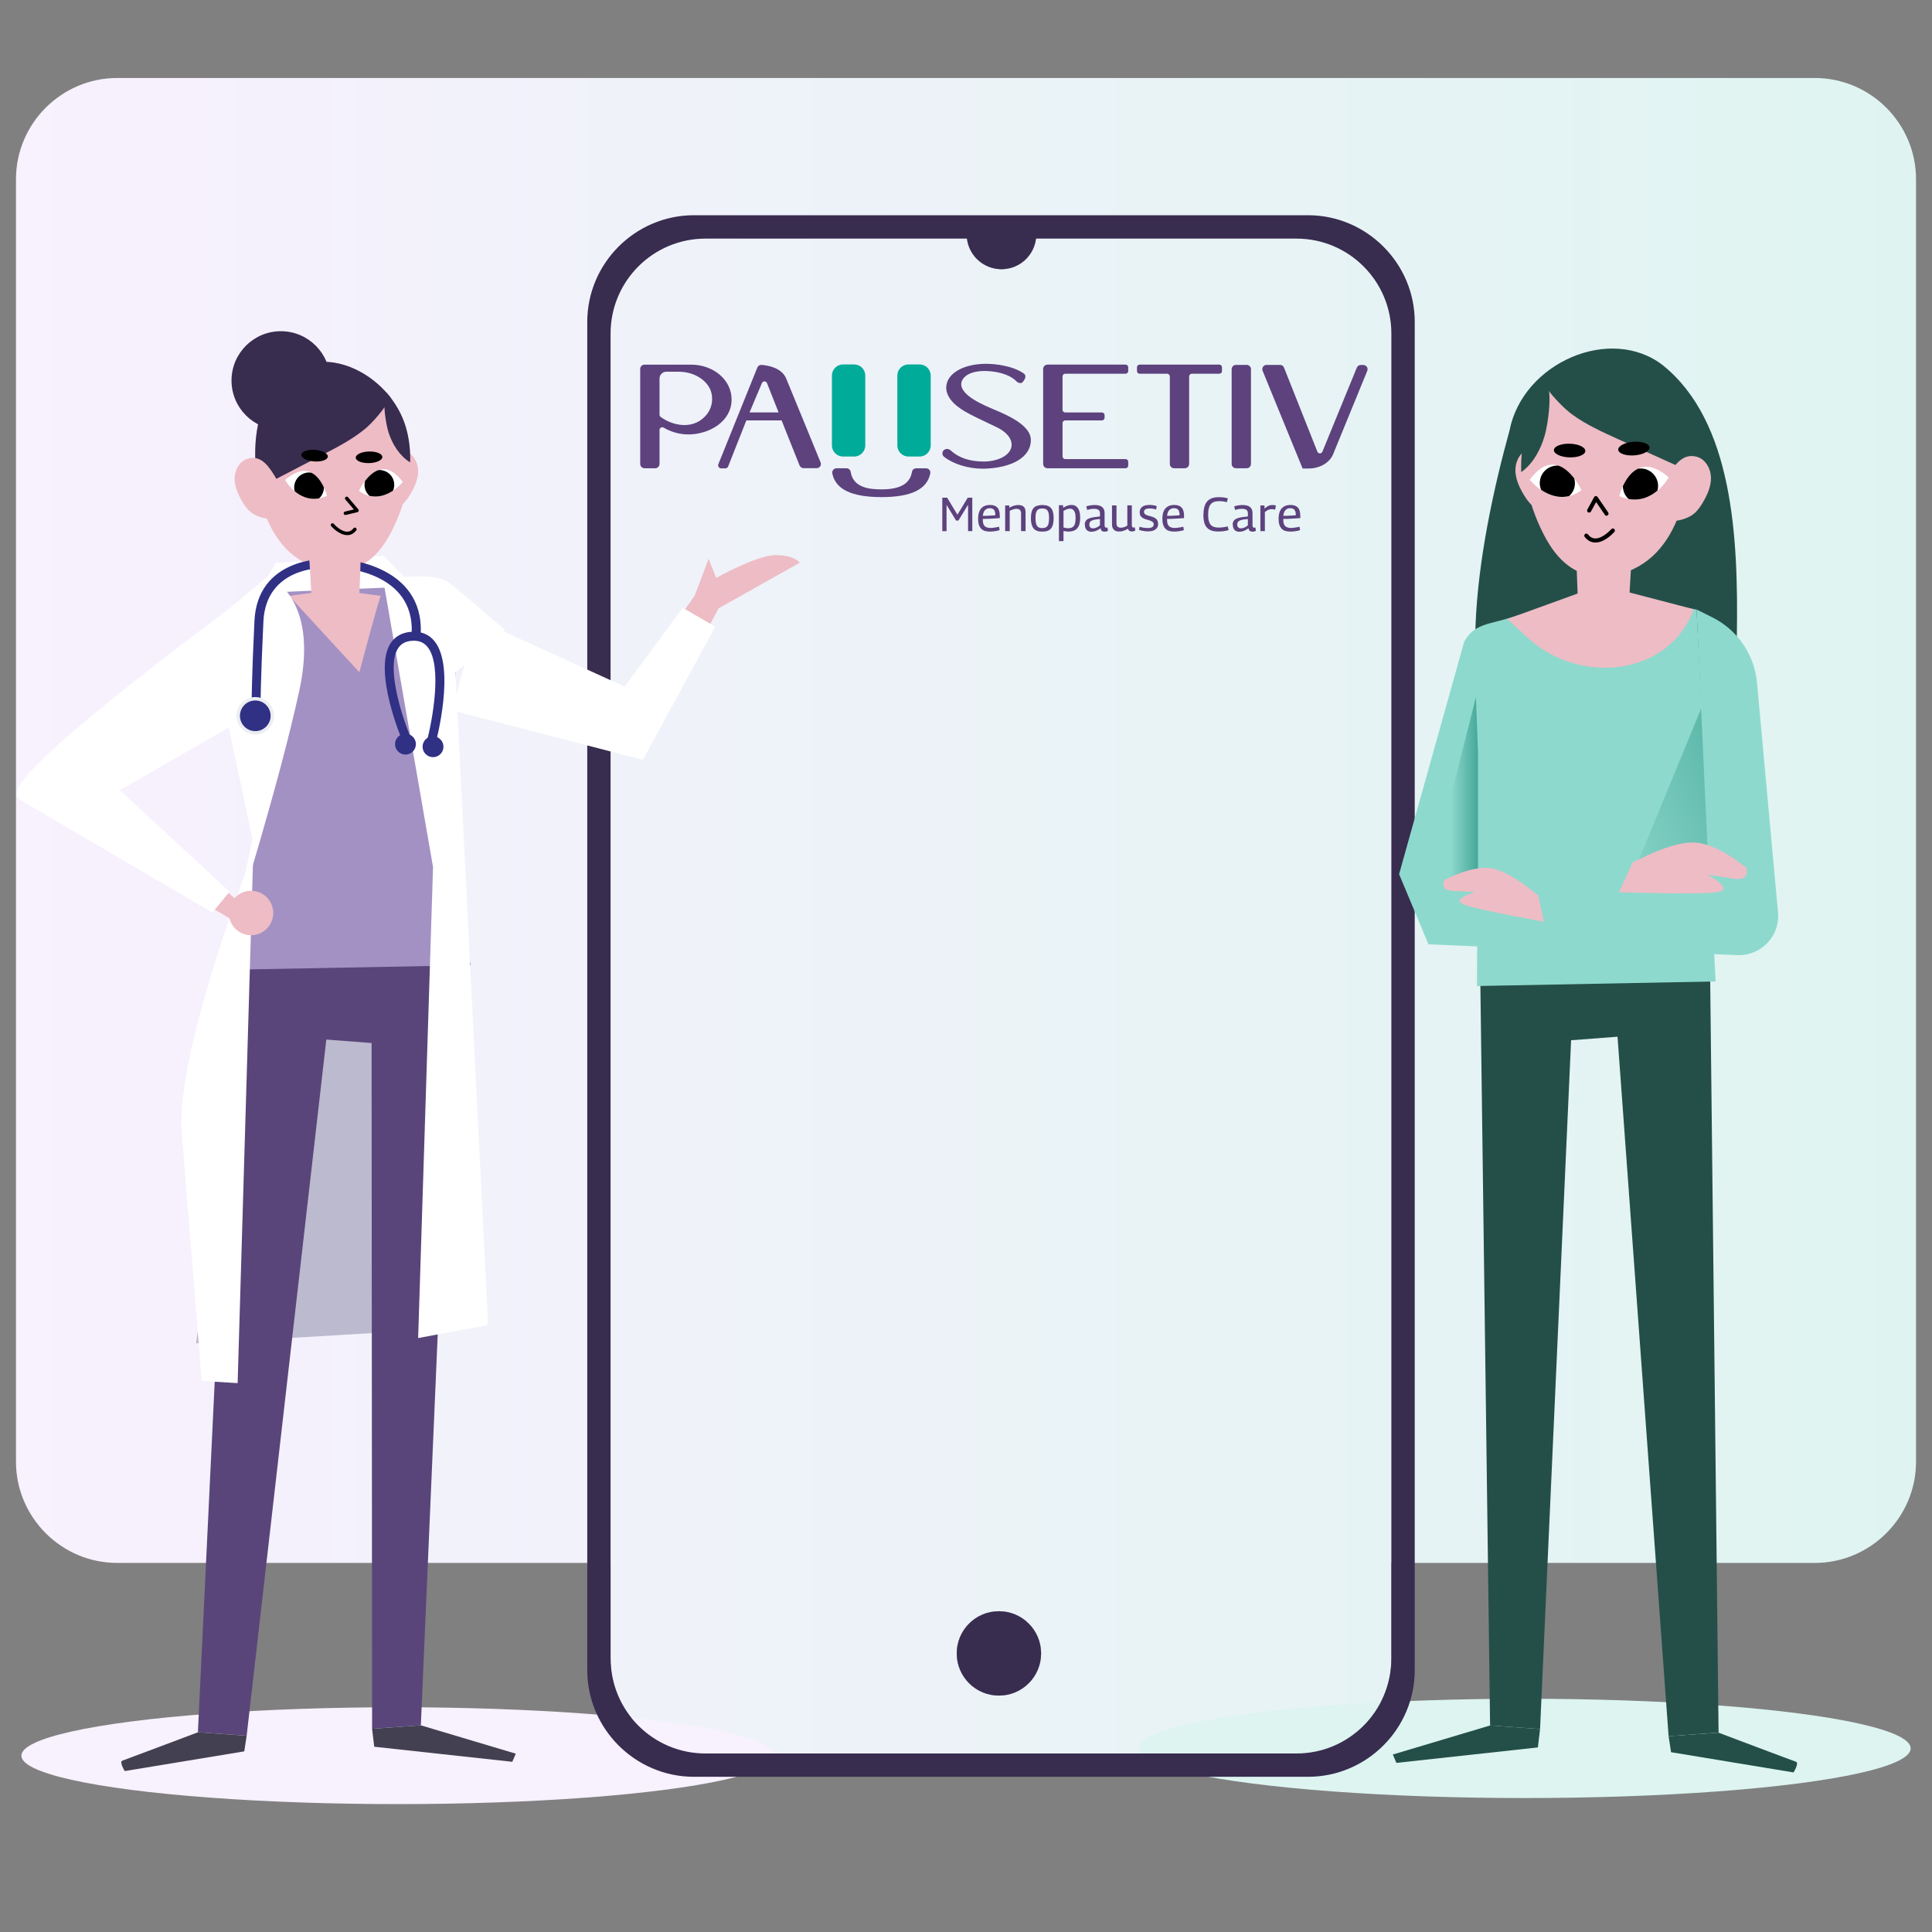 <?xml version="1.0" encoding="UTF-8"?>
<svg id="Layer_1" data-name="Layer 1" xmlns="http://www.w3.org/2000/svg" xmlns:xlink="http://www.w3.org/1999/xlink" viewBox="0 0 300 300">
  <rect x="0" y="0" width="300" height="300" fill="#808080" stroke="none"/>
  <defs>
    <style>
      .cls-1 {
        fill: #424051;
      }

      .cls-2 {
        fill: #ebeef2;
      }

      .cls-3 {
        fill: url(#linear-gradient-3);
      }

      .cls-4 {
        fill: url(#linear-gradient-2);
      }

      .cls-5 {
        fill: #f0f2ff;
      }

      .cls-6 {
        fill: url(#linear-gradient);
      }

      .cls-7 {
        fill: #382c4f;
      }

      .cls-8 {
        fill: #eebcc5;
      }

      .cls-9 {
        fill: #5d427e;
      }

      .cls-10 {
        fill: #ddf4f0;
      }

      .cls-11 {
        fill: #303084;
      }

      .cls-12 {
        fill: #fff;
      }

      .cls-13 {
        fill: #59457a;
      }

      .cls-14 {
        fill: #a391c4;
      }

      .cls-15 {
        fill: #00ab99;
      }

      .cls-16 {
        fill: #f8f1fe;
      }

      .cls-17 {
        fill: #bcbace;
      }

      .cls-18 {
        fill: #8ed9cd;
      }

      .cls-19 {
        fill: #244f48;
      }
    </style>
    <linearGradient id="linear-gradient" x1="2.48" y1="142.2" x2="297.52" y2="142.2" gradientUnits="userSpaceOnUse">
      <stop offset="0" stop-color="#f8f1fe"/>
      <stop offset="1" stop-color="#dff4f1"/>
    </linearGradient>
    <linearGradient id="linear-gradient-2" x1="-2232.51" y1="138.92" x2="-2173.43" y2="115.55" gradientTransform="translate(2452.74)" gradientUnits="userSpaceOnUse">
      <stop offset=".44" stop-color="#8ed9cd"/>
      <stop offset="1" stop-color="#45a899"/>
    </linearGradient>
    <linearGradient id="linear-gradient-3" x1="-2230.93" y1="122.84" x2="-2223.23" y2="122.84" xlink:href="#linear-gradient-2"/>
  </defs>
  <path class="cls-6" d="M281.8,12.11H18.2c-8.65,0-15.72,7.07-15.72,15.72v199.14c0,8.65,7.07,15.72,15.72,15.72h76.61v14.85c0,8.14,6.6,14.74,14.74,14.74h91.76c8.14,0,14.74-6.6,14.74-14.74v-14.85h65.75c8.65,0,15.72-7.07,15.72-15.72V27.83c0-8.65-7.07-15.72-15.72-15.72Z"/>
  <ellipse class="cls-10" cx="236.79" cy="271.49" rx="59.9" ry="7.71"/>
  <polygon class="cls-19" points="265.48 145.15 266.86 269.04 259.1 269.6 251.17 160.98 243.96 161.53 239.14 268.49 231.38 267.93 229.81 148.25 265.48 145.15"/>
  <polygon class="cls-19" points="231.38 267.93 216.28 272.44 216.83 273.74 238.8 271.34 239.14 268.49 231.38 267.93"/>
  <path class="cls-19" d="M259.1,269.6l.38,2.48,19.02,3.14s.92-1.48.37-1.66c-.55-.18-12.01-4.51-12.01-4.51l-7.76.55Z"/>
  <ellipse class="cls-16" cx="61.77" cy="272.62" rx="58.45" ry="7.52"/>
  <path class="cls-7" d="M161.66,256.74c0,3.62-2.93,6.55-6.55,6.55s-6.55-2.93-6.55-6.55,2.93-6.55,6.55-6.55,6.55,2.93,6.55,6.55Z"/>
  <path class="cls-7" d="M203.1,33.42h-95.34c-9.12,0-16.57,7.46-16.57,16.57v209.34c0,9.12,7.45,16.57,16.57,16.57h95.35c9.11,0,16.57-7.45,16.57-16.57V49.99c0-9.11-7.46-16.57-16.58-16.57ZM216.05,257.54c0,8.14-6.6,14.74-14.74,14.74h-91.76c-8.14,0-14.74-6.6-14.74-14.74V51.79c0-8.14,6.6-14.74,14.74-14.74h40.6c.32,2.67,2.6,4.75,5.36,4.75s5.04-2.08,5.36-4.75h40.44c8.14,0,14.74,6.6,14.74,14.74v205.75Z"/>
  <path class="cls-5" d="M161.66,256.74c0,3.62-2.93,6.55-6.55,6.55s-6.55-2.93-6.55-6.55,2.93-6.55,6.55-6.55,6.55,2.93,6.55,6.55Z"/>
  <path class="cls-5" d="M150.15,37.05h10.72c-.32,2.67-2.59,4.75-5.36,4.75s-5.04-2.08-5.36-4.75Z"/>
  <path class="cls-7" d="M161.66,256.74c0,3.62-2.93,6.55-6.55,6.55s-6.55-2.93-6.55-6.55,2.93-6.55,6.55-6.55,6.55,2.93,6.55,6.55Z"/>
  <path class="cls-7" d="M160.92,36.39c0,.22,0,.45-.05.66-.32,2.67-2.59,4.75-5.36,4.75s-5.04-2.08-5.36-4.75c-.04-.21-.05-.44-.05-.66h10.82Z"/>
  <polygon class="cls-12" points="63.68 90.55 59.55 86.31 42.81 87.41 39.07 93.8 50.3 98.2 63.68 90.55"/>
  <path class="cls-17" d="M75.78,205.76c-2.77.46-45.33,2.83-45.33,2.83l3.31-24.42,4.97-42.63,15.73-1.66,14.9,1.24,6.43,64.63Z"/>
  <polygon class="cls-13" points="36.5 148.62 30.73 268.99 38.3 269.53 50.67 161.42 57.7 161.96 57.78 268.45 65.35 267.91 70.61 146.01 36.5 148.62"/>
  <path class="cls-14" d="M32.77,99.6l6.93,29.15-3.9,21.83,37.3-.7-4.53-23.76,3.28-32.08c-1.7-2.01-4.24-3.12-6.87-3.01l-25.47,1.07c-.93.04-6.73,7.5-6.73,7.5Z"/>
  <path class="cls-12" d="M67.24,134.7l-2.31,73.07,10.86-2.02-5.06-101.29,7.67-6.63s-7.82-6.86-9.09-7.61c-2.46-1.47-9.82-.25-9.82-.25l7.76,44.72Z"/>
  <polygon class="cls-1" points="65.35 267.91 80.09 272.31 79.55 273.57 58.11 271.23 57.78 268.45 65.35 267.91"/>
  <path class="cls-1" d="M38.3,269.53l-.37,2.42-18.56,3.06s-.9-1.44-.36-1.62c.54-.18,11.72-4.4,11.72-4.4l7.57.54Z"/>
  <path class="cls-8" d="M74.56,97.26l22.7,10.36,10.61-15.13,2.16-5.7,1.18,2.95s6.29-3.54,9.24-3.54,3.73,1.18,3.73,1.18l-12.58,7.07-12.18,22.6-28.21-7.31,3.35-12.49Z"/>
  <circle class="cls-11" cx="67.24" cy="115.95" r="1.62"/>
  <polygon class="cls-12" points="70.23 110.32 74.03 96.14 96.99 106.62 106.02 94.38 111.06 97.31 99.83 117.99 70.23 110.32"/>
  <path class="cls-8" d="M59.13,92.53c-.26.3-3.33,11.86-3.33,11.86l-10.91-11.86,7.02-.96,7.22.96Z"/>
  <path class="cls-12" d="M41.58,89.5s8.09,2.99,4.9,17.72c-3.19,14.72-10.05,36.44-10.05,36.44l2.78-13.34-7-32.99,9.37-7.82Z"/>
  <path class="cls-12" d="M39.33,132.4s-12.13,30.83-11.1,43.49c1.03,12.66,3.08,38.54,3.08,38.54l5.59.34,2.43-82.37Z"/>
  <path class="cls-8" d="M41.83,61.28c-2.07,3.49-2.43,7.74-2.09,11.78.37,4.39,1.61,8.9,4.64,12.1s8.18,4.65,12,2.46c2.28-1.3,3.77-3.64,4.87-6.02,2.2-4.73,3.22-10.2,1.78-15.21-2.64-9.2-15.41-14.89-21.21-5.11Z"/>
  <path class="cls-8" d="M42.02,104.99l-24.76,17.59,20.68,18.25-1.73,2.1L3.56,123.53c-3.14-2.16,35.66-31.21,35.66-31.21l2.8,12.67Z"/>
  <circle class="cls-8" cx="38.98" cy="141.77" r="3.45"/>
  <path class="cls-12" d="M3.15,124.22c-.38-.26-.56-.61-.57-1.03-.08-4.06,27.25-24.37,35.75-30.74l1.17-.36,4.47,16.02-25.36,14.59,17.03,15.77-2.66,3.23L3.15,124.22Z"/>
  <path class="cls-11" d="M65.32,98.34l-1.39-.06c.41-9.32-10.41-10.04-10.87-10.07l.08-1.39c.13,0,12.66.82,12.19,11.52Z"/>
  <path class="cls-11" d="M67.61,115.51l-1.34-.36c.83-3.1,2.48-11.78.12-14.69-.57-.7-1.34-1.02-2.35-.96-1.04.05-1.78.45-2.25,1.2-1.9,3.03.79,11.02,1.99,13.84l-1.28.54c-.19-.44-4.56-10.86-1.89-15.13.72-1.15,1.85-1.77,3.36-1.85,1.5-.07,2.66.42,3.51,1.48,3.28,4.06.27,15.45.14,15.93Z"/>
  <path class="cls-11" d="M40.46,109.37h-1.39s0-3.85.44-12.94c.46-9.74,10.61-9.64,10.76-9.62l-.03,1.39c-.37-.02-8.94-.08-9.34,8.3-.43,9.06-.44,12.83-.44,12.87Z"/>
  <circle class="cls-11" cx="62.96" cy="115.55" r="1.62"/>
  <circle class="cls-2" cx="39.64" cy="111.15" r="2.91"/>
  <circle class="cls-11" cx="39.64" cy="111.15" r="2.38"/>
  <path class="cls-8" d="M56.41,76.05l-.59,15.87c0,1.84-1.34,3.41-3.16,3.7h0c-2.08.33-4.02-1.12-4.3-3.21l-.8-13.72,8.84-2.64Z"/>
  <path class="cls-8" d="M62.9,70.04c1.24.37,1.99,1.71,2.03,3,.03,1.29-.52,2.52-1.17,3.63-.36.62-.77,1.22-1.33,1.67-.54.44-1.2.71-1.87.88-.82.22-1.82.26-2.4-.37-.3-.33-.43-.78-.54-1.22-.52-2.06-.09-2.97.93-4.64.94-1.54,2.16-3.6,4.35-2.95Z"/>
  <path class="cls-7" d="M41.83,61.28c-2.07,3.49-2.43,7.74-2.09,11.78.05.64.13,1.28.23,1.93.1.24.21.48.29.74,3.3-1.72,6.61-3.43,9.91-5.15,2.31-1.2,4.65-2.42,6.64-4.09.98-.83,2.69-2.72,3.87-4.71-4.72-6.14-14.11-8.49-18.85-.49Z"/>
  <circle class="cls-7" cx="43.61" cy="59.09" r="7.66"/>
  <path class="cls-7" d="M63.69,71.8c.05-1.82-.14-3.65-.65-5.41-.59-2.04-1.68-3.91-3.08-5.48-.64,1.34-.04,4.97.39,6.29.6,1.84,1.7,3.58,3.34,4.6Z"/>
  <path class="cls-8" d="M38.46,71.22c-1.24.37-1.99,1.71-2.03,3-.03,1.29.52,2.52,1.17,3.63.36.62.77,1.22,1.33,1.67.54.44,1.2.71,1.87.88.82.22,1.82.26,2.4-.37.3-.33.43-.78.54-1.22.52-2.06.09-2.97-.93-4.64-.94-1.54-2.16-3.6-4.35-2.95Z"/>
  <path d="M53.59,77.28s.04-.07.07-.1c.11-.1.28-.08.38.03l1.6,1.88c.06.07.08.17.05.26-.03.09-.1.16-.19.18l-1.81.43c-.14.04-.29-.05-.32-.2-.03-.14.05-.29.2-.32l1.38-.33-1.32-1.55c-.07-.08-.08-.19-.04-.28Z"/>
  <path d="M54.12,83.09c.46-.06.87-.3,1.2-.73.09-.12.07-.29-.05-.38-.12-.09-.29-.07-.38.05-.27.35-.58.52-.95.53-1.02.03-2.1-1.2-2.11-1.22-.1-.11-.27-.12-.38-.03-.11.1-.12.27-.03.38.05.06,1.26,1.44,2.53,1.4.05,0,.11,0,.16-.01Z"/>
  <path class="cls-12" d="M50.78,76.99s-1.66-6.69-6.5-2.46c0,0,2.36,4.32,6.5,2.46Z"/>
  <path class="cls-12" d="M55.74,76.22s3.02-6.55,6.8-1.37c0,0-3.2,4-6.8,1.37Z"/>
  <path d="M59.37,70.95c-.01-.5-.95-.87-2.09-.84-1.14.03-2.05.46-2.04.96.01.5.95.87,2.09.84,1.14-.03,2.05-.46,2.04-.96Z"/>
  <path d="M50.91,70.91c.04-.49-.85-.96-1.99-1.05-1.14-.09-2.09.25-2.13.74-.04.49.85.96,1.99,1.05,1.14.09,2.09-.25,2.12-.74Z"/>
  <path d="M57.35,76.98c-.35-.33-.62-.76-.71-1.27-.07-.36-.04-.71.05-1.04.52-.68,1.24-1.39,2.08-1.68,1.15-.07,2.2.72,2.41,1.88.09.46.03.91-.14,1.31-.94.63-2.24,1.17-3.7.8Z"/>
  <path d="M47.57,73.4c.27-.05.53-.04.78,0,.94.46,1.57,1.46,1.95,2.29,0,.65-.28,1.26-.74,1.69-1.62.3-2.9-.34-3.79-1.09-.02-.06-.04-.12-.05-.18-.23-1.26.6-2.47,1.85-2.7Z"/>
  <path class="cls-19" d="M229.32,105.15c0,1.5.13,2.94.39,4.31h34.4c.29,0,.59,0,.87-.03,1.55-.05,3.06-.29,4.49-.69.07-3.15.16-6.62.23-10.25.23-15.12-.62-33.01-11.49-41.77-8.11-6.31-21.75-.41-23.81,10.12-2.47,8.94-4.9,20.12-5.28,30.28-.11,2.78-.07,5.47.2,8.02Z"/>
  <path class="cls-18" d="M266.4,152.4l-2.96-57.74s-10.46-1.99-14.88-1.99c-2.41,0-10.9,2.24-14.15,3.28-3.05.98-5.58.89-7.06,3.73l-10.1,36.06,4.56,10.89,27.4,1.18-18.94-9.59-.77-21.45-.15,36.34,37.04-.71Z"/>
  <polygon class="cls-4" points="267.79 101.2 274.95 136.18 253.48 135.96 267.79 101.2"/>
  <polygon class="cls-3" points="229.18 108.26 221.81 137.42 226.36 136.18 229.5 134.89 229.5 116.77 229.18 108.26"/>
  <path class="cls-18" d="M263.44,94.66l1.98,43.03-23.48,4.79,1.45,4.79,26.41,1.04c3.66.14,6.62-2.97,6.29-6.62l-3.26-35.66c-.4-4.39-3.05-8.25-7-10.2l-2.38-1.18Z"/>
  <path class="cls-8" d="M238.84,139.03c-.47-.28-4.03-3.51-7.08-4.16s-7.45,1.78-7.45,1.78c0,0-.87,1.58,1.24,1.68s3.49.21,3.49.21c0,0-3.95,1.11-1.65,1.95s12.36,2.63,12.36,2.63l-.9-4.08Z"/>
  <path class="cls-8" d="M244.38,76.09l.62,16.91c0,1.96,1.43,3.63,3.37,3.94h0c2.21.35,4.28-1.19,4.58-3.42l.86-14.63-9.42-2.81Z"/>
  <path class="cls-8" d="M259.92,60.35c2.2,3.71,2.59,8.25,2.23,12.55-.39,4.68-1.72,9.49-4.95,12.89-3.23,3.4-8.72,4.95-12.79,2.62-2.43-1.39-4.01-3.88-5.19-6.41-2.35-5.04-3.44-10.87-1.9-16.22,2.82-9.8,16.42-15.87,22.61-5.44Z"/>
  <path class="cls-8" d="M237.47,69.68c-1.32.39-2.12,1.82-2.16,3.19-.03,1.37.55,2.69,1.25,3.87.39.66.82,1.3,1.41,1.78.57.46,1.27.75,1.99.94.88.23,1.94.27,2.56-.39.32-.35.46-.84.57-1.3.56-2.2.09-3.16-.99-4.94-1-1.64-2.3-3.84-4.63-3.15Z"/>
  <path class="cls-19" d="M260.5,59.44c2.26,3.3,2.65,7.34,2.28,11.16-.06.61-.15,1.22-.25,1.83-.11.23-.22.46-.32.7-3.61-1.63-7.22-3.25-10.82-4.88-2.52-1.14-5.07-2.29-7.25-3.88-1.07-.78-2.94-2.58-4.22-4.46,5.15-5.82,15.4-8.05,20.58-.47Z"/>
  <path class="cls-19" d="M236.21,73.31c-.05-2.26.15-4.52.71-6.71.64-2.54,1.84-4.86,3.38-6.8.71,1.66.04,6.16-.43,7.8-.65,2.28-1.86,4.45-3.66,5.71Z"/>
  <path class="cls-8" d="M263.52,70.94c1.32.39,2.12,1.82,2.16,3.19.03,1.37-.55,2.69-1.25,3.87-.39.66-.82,1.3-1.41,1.78-.57.46-1.27.75-1.99.94-.88.23-1.94.27-2.56-.39-.32-.35-.46-.84-.57-1.3-.56-2.2-.09-3.16.99-4.94,1-1.64,2.3-3.84,4.63-3.15Z"/>
  <path d="M249.5,80.07s.1-.02.14-.05c.14-.1.18-.3.08-.44l-1.65-2.41c-.06-.09-.17-.14-.28-.14-.11,0-.21.07-.26.17l-1.05,1.93c-.08.15-.03.35.13.43.15.08.35.03.43-.13l.81-1.47,1.36,1.99c.07.1.19.15.3.14Z"/>
  <path d="M247.49,84.23c-.55-.07-1.02-.36-1.42-.86-.11-.14-.08-.34.06-.45.14-.11.34-.08.45.06.32.41.69.62,1.12.63,1.2.03,2.48-1.42,2.5-1.44.12-.13.32-.15.45-.03.13.12.15.32.03.45-.06.07-1.49,1.7-2.99,1.65-.06,0-.13,0-.19-.01Z"/>
  <path class="cls-12" d="M251.44,77.03s1.96-7.9,7.68-2.9c0,0-2.79,5.1-7.68,2.9Z"/>
  <path class="cls-12" d="M245.57,76.12s-3.56-7.74-8.04-1.62c0,0,3.78,4.73,8.04,1.62Z"/>
  <path d="M241.29,69.89c.02-.59,1.12-1.03,2.47-.99,1.35.04,2.42.54,2.41,1.13-.02.59-1.12,1.03-2.47.99-1.35-.04-2.42-.55-2.41-1.13Z"/>
  <path d="M251.28,69.84c-.04-.58,1.01-1.14,2.35-1.24,1.34-.1,2.47.29,2.51.87.04.58-1.01,1.14-2.35,1.24-1.34.1-2.47-.29-2.51-.87Z"/>
  <path d="M243.67,77.02c.42-.39.73-.9.84-1.5.08-.43.05-.84-.06-1.23-.62-.81-1.46-1.65-2.46-1.99-1.36-.08-2.6.85-2.85,2.22-.1.54-.03,1.08.17,1.55,1.11.75,2.65,1.38,4.37.95Z"/>
  <path d="M255.24,72.79c-.32-.06-.63-.05-.93,0-1.11.55-1.85,1.72-2.31,2.7,0,.77.33,1.49.88,1.99,1.91.35,3.43-.4,4.48-1.29.02-.07.05-.14.06-.22.28-1.49-.7-2.91-2.19-3.19Z"/>
  <path class="cls-8" d="M253.48,133.94c.62-.21,5.62-3.12,9.37-3.12,3.75,0,8.33,3.96,8.33,3.96,0,0,.62,2.08-1.87,1.67s-4.16-.62-4.16-.62c0,0,4.37,2.29,1.46,2.71s-15.2,0-15.2,0l2.08-4.58Z"/>
  <path class="cls-8" d="M263,94.61c-3.8,10.37-17.67,11.87-25.81,4.4l-3.14-2.89,14.55-5.27s14.4,3.74,14.39,3.75Z"/>
  <path class="cls-9" d="M144.32,72.97c-.13-.16-.32-.25-.52-.25h-1.54c-.32,0-.6.23-.65.54-.29,1.84-1.83,2.73-4.71,2.73-.03,0-.07,0-.1,0-2-.01-4.33-.34-4.71-2.73-.05-.31-.33-.55-.65-.55h-1.54c-.2,0-.39.09-.52.25-.13.16-.18.36-.14.55.49,2.46,2.96,3.66,7.55,3.68.03,0,.06,0,.09,0,4.6,0,7.08-1.2,7.57-3.68.04-.2-.01-.4-.14-.55Z"/>
  <path class="cls-9" d="M174.78,56.62h-12.13c-.37,0-.67.3-.67.67v14.75c0,.37.3.67.67.67h12.13c.22,0,.41-.18.41-.41v-.6c0-.22-.18-.41-.41-.41h-9.37c-.23,0-.42-.19-.42-.42v-5.17c0-.23.19-.42.42-.42h5.7c.22,0,.41-.18.41-.41v-.41c0-.22-.18-.41-.41-.41h-5.7c-.23,0-.42-.19-.42-.42v-5.18c0-.23.19-.42.42-.42h9.37c.22,0,.41-.18.41-.41v-.59c0-.22-.18-.41-.41-.41ZM189.35,56.62h-12.39c-.22,0-.41.18-.41.41v.59c0,.22.18.41.41.41h4.27c.23,0,.42.19.42.42v13.59c0,.37.3.67.67.67h1.66c.37,0,.67-.3.67-.67v-13.59c0-.23.19-.42.42-.42h4.27c.22,0,.41-.18.41-.41v-.59c0-.22-.18-.41-.41-.41ZM193.58,56.66h-1.66c-.37,0-.67.3-.67.67v14.71c0,.37.3.67.67.67h1.66c.37,0,.67-.3.67-.67v-14.71c0-.37-.3-.67-.67-.67ZM212.23,56.96c-.12-.18-.33-.29-.55-.29h-.37c-.27,0-.51.16-.62.41l-5.35,13.06c-.08.19-.25.26-.39.26h0c-.14,0-.31-.07-.39-.27l-5.18-13.05c-.1-.26-.34-.42-.62-.42h-2.09c-.22,0-.43.11-.55.3s-.15.42-.06.62l6.21,15.17h.92c1.72,0,3.24-.87,3.8-2.18l5.32-12.99c.08-.21.06-.44-.06-.62ZM127.37,72.4c-.12.18-.33.3-.55.3h-2.03c-.28,0-.52-.17-.63-.42-1.03-2.58-1.41-3.54-1.66-4.15-.29-.73-.38-.95-1.13-2.85h-5.48l-2.82,7.14c-.07.19-.25.31-.45.31h-.62c-.16,0-.31-.08-.4-.21-.09-.13-.11-.3-.05-.45l6.05-15c.11-.27.38-.43.66-.41,1.13.09,3.14.49,3.82,2.12,1.03,2.49,2.07,5.02,3.07,7.47.74,1.82,1.51,3.7,2.27,5.55.08.21.06.44-.06.62ZM120.9,64.04l-1.8-4.55c-.08-.2-.25-.27-.39-.27-.14,0-.31.07-.4.26l-.68,1.62v-.02s-1.24,2.96-1.24,2.96h4.51ZM106.86,67.46c-1.83,0-3.28-.74-3.82-1.06-.07-.04-.14-.06-.21-.06-.2,0-.42.16-.42.43v5.27c0,.37-.3.67-.67.67h-1.66c-.37,0-.67-.3-.67-.67v-14.75c0-.37.3-.67.67-.67h7.19c3.55,0,6.33,2.38,6.33,5.42,0,3.39-3.43,5.42-6.75,5.42ZM110.31,60.53c-.69-1.65-2.7-2.81-4.9-2.81h-1.94c-.58,0-1.06.47-1.06,1.06v5.61c0,.14.06.26.16.34,1.61,1.21,4.79,2.17,6.94-.1,1.2-1.27,1.27-2.97.8-4.1Z"/>
  <path class="cls-9" d="M160.07,68.36c0,2.58-2.87,4.31-7.3,4.42-.04,0-.09,0-.13,0-2.28,0-4.58-.7-6.05-1.85-.19-.15-.28-.38-.25-.62.03-.24.19-.44.42-.54.28-.12.61-.05.85.16,1.27,1.17,2.97,1.74,5.21,1.74,1.69,0,3.66-.68,4.15-1.99.43-1.17-.38-2.43-2.1-3.29-.44-.22-.94-.46-1.48-.71-1.1-.52-2.35-1.1-3.47-1.74-1.97-1.12-3.03-2.47-2.99-3.81.07-2.21,2.82-3.73,6.52-3.63,1.04.03,3.67.24,5.51,1.48.32.22.35.62.07,1.03l-.2.29c-.08.11-.22.18-.38.18-.2.01-.41-.07-.54-.2-.45-.47-1.06-.86-1.83-1.14-.87-.32-1.94-.51-3.03-.53-1.51-.03-2.69.32-3.32.99-.34.36-.5.75-.47,1.16.04.57.46,1.18,1.21,1.77.83.65,2.02,1.29,3.76,2.01,1.27.52,2.24.98,3.05,1.44h0c1.88,1.08,2.79,2.18,2.79,3.36Z"/>
  <path class="cls-15" d="M130.91,56.59h1.72c.95,0,1.73.77,1.73,1.73v10.84c0,.95-.77,1.73-1.73,1.73h-1.72c-.95,0-1.73-.77-1.73-1.73v-10.84c0-.95.77-1.73,1.73-1.73Z"/>
  <path class="cls-15" d="M141.07,56.59h1.72c.95,0,1.73.77,1.73,1.73v10.84c0,.95-.77,1.73-1.73,1.73h-1.72c-.95,0-1.73-.77-1.73-1.73v-10.84c0-.95.77-1.73,1.73-1.73Z"/>
  <path class="cls-9" d="M146.32,82.47v-5.19h.75l1.6,2.64,1.6-2.64h.71v5.19h-.66v-4.09l-1.5,2.45h-.36l-1.48-2.43v4.08h-.67Z"/>
  <path class="cls-9" d="M153.63,82.54c-.28,0-.52-.04-.74-.11-.22-.07-.4-.19-.55-.35s-.26-.36-.34-.61c-.08-.25-.12-.54-.12-.89,0-.4.05-.74.14-1.02.09-.28.22-.5.39-.67.17-.17.37-.29.59-.37.23-.08.47-.11.73-.11.52,0,.9.14,1.15.41.25.27.37.71.37,1.32,0,.04,0,.09,0,.14,0,.06,0,.11,0,.17-.1,0-.24.01-.42.03-.18.01-.38.03-.61.04-.23.01-.48.03-.75.04-.27,0-.56.02-.86.02,0,.02,0,.05,0,.07v.07c0,.3.04.54.13.73s.22.32.39.4c.17.08.38.13.63.13.15,0,.31,0,.47-.03.16-.02.32-.04.47-.07.15-.03.3-.06.43-.09l.09.53c-.14.04-.29.08-.46.12-.17.03-.34.06-.53.08-.19.02-.38.03-.6.03ZM152.62,80.1c.22,0,.44,0,.64-.01.2,0,.4-.02.57-.03.18,0,.32-.02.45-.03.12,0,.22-.02.28-.03,0-.26-.04-.47-.1-.63-.06-.16-.16-.28-.29-.35-.13-.07-.29-.11-.49-.11-.12,0-.24.02-.36.06-.12.04-.22.1-.32.19-.1.09-.18.21-.25.36-.07.15-.11.35-.14.58Z"/>
  <path class="cls-9" d="M156.08,82.47v-3.98h.64v.35c.17-.09.33-.17.48-.23.15-.06.3-.11.46-.14.15-.03.31-.05.48-.05.25,0,.45.04.62.13.17.08.29.21.37.37.08.16.12.36.12.59v2.96h-.7v-2.76c0-.23-.06-.4-.17-.52-.12-.12-.29-.18-.52-.18-.12,0-.24.01-.36.04-.12.03-.23.06-.35.11-.12.04-.24.1-.36.16v3.15h-.7Z"/>
  <path class="cls-9" d="M160.08,80.47c0-.35.03-.65.09-.9.06-.26.16-.47.29-.64.13-.17.31-.3.54-.38.23-.08.51-.13.84-.13s.62.04.85.13.41.21.54.38c.14.17.23.38.29.64.06.26.09.56.09.9s-.03.66-.1.93c-.06.26-.17.48-.3.65-.14.17-.32.3-.54.38s-.5.12-.83.12-.59-.04-.81-.12c-.22-.08-.41-.21-.54-.38-.14-.17-.24-.39-.31-.65-.07-.26-.1-.57-.1-.93ZM160.79,80.47c0,.38.04.68.11.91.07.22.19.39.34.48.16.1.35.14.6.14s.46-.05.61-.14c.16-.1.27-.26.34-.48.07-.22.11-.53.11-.91s-.03-.67-.1-.89c-.07-.22-.18-.38-.33-.48-.16-.1-.36-.14-.63-.14s-.46.05-.62.14c-.15.1-.26.26-.33.48-.07.22-.1.52-.1.89Z"/>
  <path class="cls-9" d="M164.43,84.02v-5.57h.64l.03.39c.23-.15.45-.26.66-.33.21-.07.43-.1.64-.1.43,0,.76.17.99.51s.34.83.34,1.45c0,.5-.06.91-.19,1.23-.13.32-.33.55-.59.71-.27.15-.61.23-1.02.23-.11,0-.24,0-.37-.02-.13-.01-.27-.04-.42-.07v1.57h-.71ZM165.89,82.02c.26,0,.47-.05.64-.15.17-.1.29-.27.37-.5.08-.23.12-.54.12-.93,0-.32-.03-.59-.1-.8-.06-.21-.16-.38-.29-.49-.13-.11-.29-.16-.48-.16-.11,0-.22.01-.32.04-.11.02-.21.06-.33.11-.11.05-.23.12-.36.21v2.56c.15.04.28.07.4.09.12.02.24.03.34.03Z"/>
  <path class="cls-9" d="M168.44,81.49c0-.24.05-.43.15-.59.1-.16.25-.28.45-.37.2-.09.45-.16.74-.21.3-.05.64-.09,1.02-.13v-.51c0-.22-.07-.39-.22-.5-.15-.11-.36-.17-.64-.17-.1,0-.21,0-.33.01-.12,0-.25.03-.39.06-.14.03-.28.06-.41.1l-.13-.56c.21-.06.43-.11.66-.15.23-.03.44-.05.64-.05.35,0,.63.05.86.14.22.09.39.23.51.42.11.19.17.42.17.7v1.85c0,.15.02.26.07.32.05.06.11.09.18.09.03,0,.06,0,.1,0,.03,0,.07-.02.1-.04l.07.52c-.07.05-.15.09-.24.11-.09.02-.18.03-.28.03-.18,0-.33-.04-.43-.13-.11-.09-.17-.23-.2-.41-.12.1-.26.19-.4.27-.14.08-.3.15-.47.2-.17.05-.36.08-.56.08-.15,0-.29-.02-.41-.07-.12-.05-.23-.11-.31-.2-.09-.09-.15-.2-.2-.33-.05-.13-.07-.28-.07-.46ZM169.15,81.44c0,.2.05.35.15.45.1.1.24.15.4.15.13,0,.26-.02.39-.06.13-.04.26-.1.39-.17.12-.07.23-.16.32-.25v-.96c-.25.01-.47.04-.68.07-.21.03-.38.08-.53.14-.15.06-.26.14-.33.24-.08.1-.11.23-.11.39Z"/>
  <path class="cls-9" d="M173.77,82.54c-.22,0-.41-.04-.57-.12s-.29-.2-.39-.37c-.09-.16-.14-.37-.14-.62v-2.95h.7v2.81c0,.21.06.37.17.48.11.11.28.17.5.17.12,0,.23-.01.34-.04.11-.02.22-.06.33-.11.11-.05.22-.1.34-.17v-3.15h.7v3.06c0,.1.01.18.04.24.02.06.06.1.1.12.04.02.08.03.13.03.07,0,.14-.01.2-.04l.07.51c-.05.02-.11.05-.17.07-.06.02-.12.04-.18.05s-.13.02-.19.02c-.14,0-.27-.03-.37-.1-.11-.07-.18-.18-.23-.33-.15.09-.29.17-.44.23-.14.06-.29.11-.44.15-.15.03-.32.05-.49.05Z"/>
  <path class="cls-9" d="M176.86,82.31l.1-.53c.08.03.17.07.28.09.11.03.22.05.34.07.12.02.24.03.36.04.12,0,.23.01.33.01.29,0,.51-.05.66-.15.15-.1.22-.24.22-.42,0-.1-.02-.18-.07-.26-.04-.07-.11-.13-.2-.19-.09-.05-.2-.1-.33-.15-.13-.04-.29-.09-.47-.14-.17-.04-.32-.09-.46-.16-.14-.06-.26-.14-.36-.23-.1-.09-.17-.2-.22-.32-.05-.12-.07-.26-.07-.42,0-.36.13-.64.38-.84s.63-.3,1.13-.3c.14,0,.28,0,.42.02.14.01.27.04.39.06.12.03.23.06.33.1l-.1.53c-.1-.03-.2-.06-.31-.09-.11-.03-.22-.05-.34-.06-.12-.01-.26-.02-.4-.02-.27,0-.48.05-.62.14-.14.09-.21.22-.21.39,0,.1.02.19.07.26.05.07.11.13.2.17.08.05.19.09.3.13.12.04.25.08.39.11.19.04.36.1.5.16.15.06.28.14.39.23.11.09.19.2.25.33.06.13.09.28.09.47,0,.17-.02.32-.07.44-.05.13-.12.24-.22.33-.1.09-.21.17-.34.23-.13.06-.27.1-.44.13-.16.03-.33.04-.51.04s-.34,0-.5-.03c-.16-.02-.32-.05-.47-.08-.15-.03-.29-.07-.43-.12Z"/>
  <path class="cls-9" d="M182.24,82.54c-.28,0-.52-.04-.74-.11-.22-.07-.4-.19-.55-.35s-.26-.36-.34-.61c-.08-.25-.12-.54-.12-.89,0-.4.05-.74.14-1.02.09-.28.22-.5.39-.67.17-.17.37-.29.59-.37.23-.08.47-.11.73-.11.52,0,.9.14,1.15.41.25.27.37.71.37,1.32,0,.04,0,.09,0,.14,0,.06,0,.11,0,.17-.1,0-.24.01-.42.03-.18.01-.38.03-.61.04-.23.01-.48.03-.75.04-.27,0-.56.02-.86.02,0,.02,0,.05,0,.07v.07c0,.3.04.54.13.73s.22.32.39.4c.17.08.38.13.63.13.15,0,.31,0,.47-.03.16-.02.32-.04.47-.07.15-.03.3-.06.43-.09l.09.53c-.14.04-.29.08-.46.12-.17.03-.34.06-.53.08-.19.02-.38.03-.6.03ZM181.23,80.1c.22,0,.44,0,.64-.01.2,0,.4-.02.57-.03.18,0,.32-.02.45-.03.12,0,.22-.02.28-.03,0-.26-.04-.47-.1-.63-.06-.16-.16-.28-.29-.35-.13-.07-.29-.11-.49-.11-.12,0-.24.02-.36.06-.12.04-.22.1-.32.19-.1.09-.18.21-.25.36-.07.15-.11.35-.14.58Z"/>
  <path class="cls-9" d="M186.87,79.96c0-.66.09-1.19.26-1.59.18-.41.44-.7.79-.89.35-.19.78-.28,1.3-.28.14,0,.28,0,.41.01.13,0,.25.02.36.03.11.01.22.04.33.06.11.03.23.06.34.09l-.15.59c-.14-.04-.28-.07-.42-.1-.14-.02-.27-.04-.4-.05-.13,0-.27-.01-.42-.01-.27,0-.51.04-.73.11s-.39.19-.53.36c-.14.17-.24.38-.31.66-.07.27-.1.61-.1,1.01,0,.36.03.67.1.92.07.25.17.46.3.61.14.15.31.26.51.33.2.07.44.1.71.1.23,0,.47-.02.73-.05.26-.03.49-.08.69-.13l.14.57c-.12.04-.24.07-.37.1-.13.03-.26.05-.4.07-.14.02-.28.03-.43.04-.15,0-.31.01-.47.01-.37,0-.69-.05-.97-.14-.28-.09-.51-.24-.71-.44-.19-.2-.34-.47-.43-.79-.09-.33-.14-.73-.14-1.21Z"/>
  <path class="cls-9" d="M191.41,81.49c0-.24.05-.43.15-.59.1-.16.25-.28.45-.37.2-.09.45-.16.74-.21.3-.05.64-.09,1.02-.13v-.51c0-.22-.07-.39-.22-.5-.15-.11-.36-.17-.64-.17-.1,0-.21,0-.33.01-.12,0-.25.03-.39.06-.14.03-.28.06-.41.1l-.13-.56c.21-.06.43-.11.66-.15.23-.03.44-.05.64-.05.35,0,.63.05.86.14.22.09.39.23.51.42.11.19.17.42.17.7v1.85c0,.15.02.26.07.32.05.06.11.09.18.09.03,0,.06,0,.1,0,.03,0,.07-.02.1-.04l.07.52c-.07.05-.15.09-.24.11-.09.02-.18.03-.28.03-.18,0-.33-.04-.43-.13-.11-.09-.17-.23-.2-.41-.12.1-.26.19-.4.27-.14.08-.3.15-.47.2-.17.05-.36.08-.56.08-.15,0-.29-.02-.41-.07-.12-.05-.23-.11-.31-.2-.09-.09-.15-.2-.2-.33-.05-.13-.07-.28-.07-.46ZM192.12,81.44c0,.2.05.35.15.45.1.1.24.15.4.15.13,0,.26-.02.39-.06.13-.04.26-.1.39-.17.12-.07.23-.16.32-.25v-.96c-.25.01-.47.04-.68.07-.21.03-.38.08-.53.14-.15.06-.26.14-.33.24-.08.1-.11.23-.11.39Z"/>
  <path class="cls-9" d="M196.35,78.49v.49c.14-.13.28-.24.41-.32.13-.08.26-.14.39-.18.13-.04.27-.06.41-.06.1,0,.2,0,.29.02.1.01.19.03.27.06l-.12.64c-.08-.02-.17-.04-.27-.06-.1-.01-.18-.02-.26-.02-.17,0-.34.03-.51.1-.17.07-.36.19-.55.36v2.95h-.7v-3.98h.64Z"/>
  <path class="cls-9" d="M200.29,82.54c-.28,0-.52-.04-.74-.11-.22-.07-.4-.19-.55-.35s-.26-.36-.34-.61c-.08-.25-.12-.54-.12-.89,0-.4.05-.74.14-1.02.09-.28.22-.5.39-.67.17-.17.37-.29.59-.37.23-.08.47-.11.73-.11.52,0,.9.14,1.15.41.25.27.37.71.37,1.32,0,.04,0,.09,0,.14,0,.06,0,.11,0,.17-.1,0-.24.01-.42.03-.18.01-.38.03-.61.04-.23.01-.48.03-.75.04-.27,0-.56.02-.86.02,0,.02,0,.05,0,.07v.07c0,.3.04.54.13.73s.22.32.39.4c.17.08.38.13.63.13.15,0,.31,0,.47-.03.16-.02.32-.04.47-.07.15-.03.3-.06.43-.09l.09.53c-.14.04-.29.08-.46.12-.17.03-.34.06-.53.08-.19.02-.38.03-.6.03ZM199.28,80.1c.22,0,.44,0,.64-.01.2,0,.4-.02.57-.03.18,0,.32-.02.45-.03.12,0,.22-.02.28-.03,0-.26-.04-.47-.1-.63-.06-.16-.16-.28-.29-.35-.13-.07-.29-.11-.49-.11-.12,0-.24.02-.36.06-.12.04-.22.1-.32.19-.1.09-.18.21-.25.36-.07.15-.11.35-.14.58Z"/>
</svg>